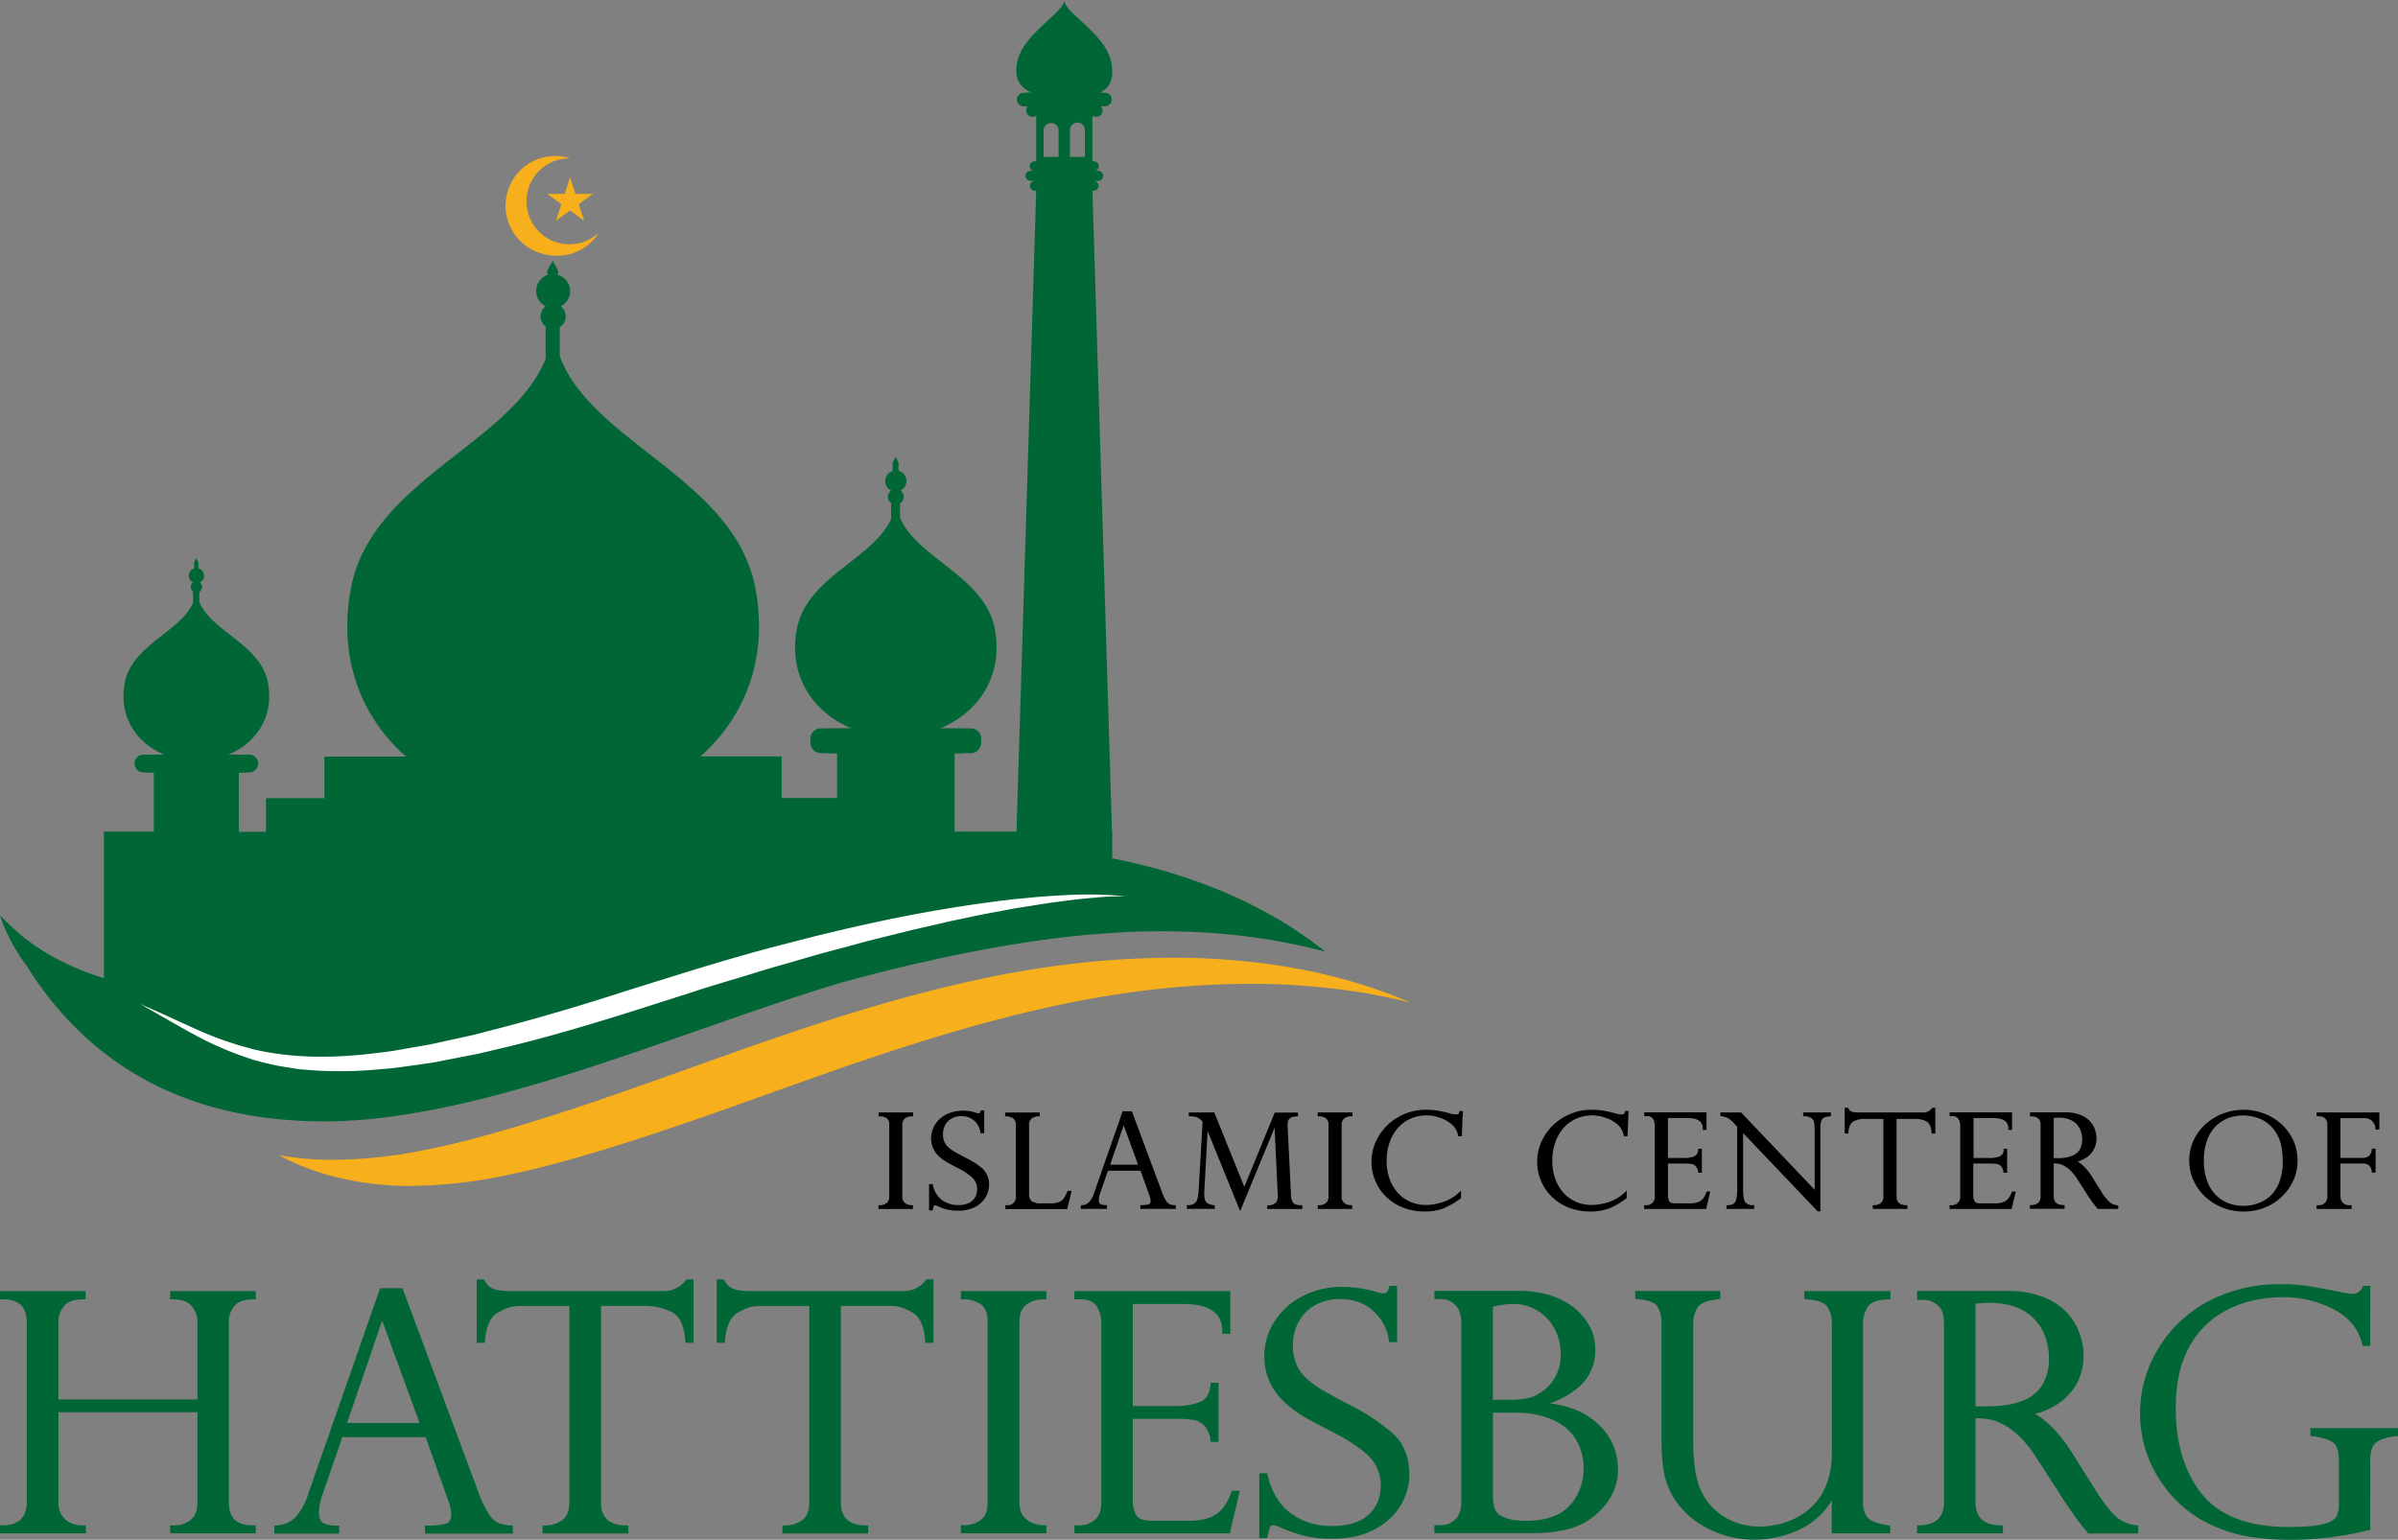 <svg xmlns="http://www.w3.org/2000/svg" viewBox="0 0 900 578.06"><rect x="0" y="0" width="900" height="578.06" fill="#808080" stroke="none"/><defs><style>.cls-1{fill:#006635;}.cls-2{fill:#f7b01b;}.cls-3{fill:#fff;}</style></defs><g id="Layer_2" data-name="Layer 2"><g id="Layer_1-2" data-name="Layer 1"><path d="M329.75,419.09h.52a4.37,4.37,0,0,1,2.52.72,3,3,0,0,1,.95,2.59v26.72a3,3,0,0,1-1,2.56,4,4,0,0,1-2.5.79h-.52v1.42h12.92v-1.42h-.52a4,4,0,0,1-2.47-.82,2.92,2.92,0,0,1-1-2.53V422.4a3,3,0,0,1,1-2.53,4.11,4.11,0,0,1,2.54-.78h.52v-1.44H329.75Z"/><path d="M362.22,434.56c-1.63-.85-2.94-1.57-3.9-2.13a14.21,14.21,0,0,1-2.43-1.76,6.18,6.18,0,0,1-1.49-2.08,7.71,7.71,0,0,1,.35-6.25,6.24,6.24,0,0,1,2.4-2.41,7.12,7.12,0,0,1,3.58-.89,7,7,0,0,1,5,1.78,7.06,7.06,0,0,1,2.22,4.18l.06.45h1.38v-8.57h-1.32l-.11.38c-.19.7-.5.7-.64.7a2.27,2.27,0,0,1-.95-.17,14.83,14.83,0,0,0-11.28.62,10.82,10.82,0,0,0-4.17,3.83,9.5,9.5,0,0,0-1.47,5,9.29,9.29,0,0,0,.84,4,9.75,9.75,0,0,0,2.24,3,17.46,17.46,0,0,0,2.72,2c.86.51,2.22,1.23,4,2.16a22.92,22.92,0,0,1,5.71,3.75,5.91,5.91,0,0,1,1.77,4.47,6.32,6.32,0,0,1-.62,2.65,5.15,5.15,0,0,1-2.17,2.21,8.63,8.63,0,0,1-4.3.93,10,10,0,0,1-6.13-1.88,9.4,9.4,0,0,1-3.37-5.56l-.09-.4h-1.36v9.85h1.36l.09-.4a9.25,9.25,0,0,1,.42-1.45c0-.05.18-.06.22-.06a3.89,3.89,0,0,1,.83.19,23,23,0,0,0,3.7,1.34,16.86,16.86,0,0,0,4.23.48,13.55,13.55,0,0,0,6.43-1.4,9.79,9.79,0,0,0,3.92-3.62,9,9,0,0,0,1.31-4.6,8,8,0,0,0-2.46-6.18A29.74,29.74,0,0,0,362.22,434.56Z"/><path d="M400.54,447.39a12.86,12.86,0,0,1-1.44,2.66,3.83,3.83,0,0,1-1.76,1.29,9.43,9.43,0,0,1-3.19.44h-3.23a6.54,6.54,0,0,1-3.69-.79,3.21,3.21,0,0,1-1-2.76V422.54a3,3,0,0,1,1-2.66,4.59,4.59,0,0,1,2.52-.79l.5,0v-1.42h-13v1.43h.5a4.43,4.43,0,0,1,2.53.81,3.1,3.1,0,0,1,1,2.64v26.58a3.26,3.26,0,0,1-.89,2.48,2.87,2.87,0,0,1-2.07.87h-1v1.42h23.21l1.68-6.82h-1.43Z"/><path d="M439.06,452.14a3.36,3.36,0,0,1-1.29-1.16,14.19,14.19,0,0,1-1.6-3.26l-11.35-30.5h-3.48l-10.7,30.65a9.41,9.41,0,0,1-1.86,3.41,4,4,0,0,1-2.68,1.19l-.48,0v1.37h9.84v-1.42h-.52a3.82,3.82,0,0,1-2-.41c-.36-.22-.55-.74-.55-1.53a8.83,8.83,0,0,1,.59-2.68l2.85-8.3h12.24l3.19,8.94a.93.93,0,0,0,.13.35,6.5,6.5,0,0,1,.45,2c0,1.11-.48,1.26-.66,1.32a9.14,9.14,0,0,1-2.74.31H428v1.42h13.28v-1.37l-.48,0A6.31,6.31,0,0,1,439.06,452.14Zm-11.93-14.89H416.66l5.07-14.78Z"/><path d="M485.3,451.49a4.87,4.87,0,0,1-.75-2.59l-1.3-26.15,0-.23,0-.15a6,6,0,0,1,.23-1.74,2.47,2.47,0,0,1,.9-.94,2.27,2.27,0,0,1,.81-.41c.3,0,.8-.11,1.49-.19l.46,0v-1.39h-8.72L467,445.59l-11.26-27.94h-9.57v1.41l.49,0q1.13.07,1.74.15a3.79,3.79,0,0,1,1.33.53,4.05,4.05,0,0,1,.76.53,4.43,4.43,0,0,1,.69.67l.18.25-1.5,25.71a20,20,0,0,1-.43,3.15,3.15,3.15,0,0,1-1.06,1.7,3.75,3.75,0,0,1-2.42.69h-.51v1.41H455.9v-1.35l-.44-.06a6.31,6.31,0,0,1-2.23-.66,2.32,2.32,0,0,1-1-1.34,9.17,9.17,0,0,1-.24-3l1.24-22.85,12.21,30.12,12.92-31.3,1.2,25a4.44,4.44,0,0,1-.61,3,4.14,4.14,0,0,1-2.87,1.11l-.47,0v1.37h13.17v-1.41h-.51C486.74,452.46,485.72,452.13,485.3,451.49Z"/><path d="M494.56,419.09h.52a4.35,4.35,0,0,1,2.52.72,3,3,0,0,1,1,2.59v26.72a3,3,0,0,1-1,2.56,4,4,0,0,1-2.5.79h-.52v1.42h12.92v-1.42H507a4,4,0,0,1-2.46-.82,2.9,2.9,0,0,1-1-2.53V422.4a3,3,0,0,1,1-2.53,4.08,4.08,0,0,1,2.53-.78h.52v-1.44H494.56Z"/><path d="M547.66,417.51a1.26,1.26,0,0,1-.34.72s-.2.16-1,.16a6.83,6.83,0,0,1-1.16-.13l-2.66-.69a30.19,30.19,0,0,0-7.22-.95A20.76,20.76,0,0,0,525,419.26a20,20,0,0,0-7.49,7.16,18.53,18.53,0,0,0-2.77,9.82A18.25,18.25,0,0,0,520,449.05a19,19,0,0,0,6.34,4.22,21.49,21.49,0,0,0,8.27,1.55,19.39,19.39,0,0,0,7.21-1.18,31,31,0,0,0,6.3-3.67l.22-.16V447l-.87.81a15.79,15.79,0,0,1-6,3.5c-4.84,1.55-8.81,1.32-12.1-.09a13.7,13.7,0,0,1-4.75-3.39,15.45,15.45,0,0,1-3.12-5.32,20.42,20.42,0,0,1-1.08-6.7,20.84,20.84,0,0,1,1.12-6.92,16.25,16.25,0,0,1,3.1-5.42,13.91,13.91,0,0,1,4.73-3.48,14.76,14.76,0,0,1,10.79-.43,12.62,12.62,0,0,1,4.63,2.51,6.91,6.91,0,0,1,2.41,4.08l.08.42h1.36l.4-9.45h-1.35Z"/><path d="M609.81,417.51a1.26,1.26,0,0,1-.34.72s-.2.16-1,.16a6.83,6.83,0,0,1-1.16-.13l-2.66-.69a30.13,30.13,0,0,0-7.22-.95,20.76,20.76,0,0,0-10.25,2.64,20,20,0,0,0-7.49,7.16,18.53,18.53,0,0,0-2.77,9.82,18.25,18.25,0,0,0,5.26,12.81,19,19,0,0,0,6.34,4.22,21.54,21.54,0,0,0,8.28,1.55,19.37,19.37,0,0,0,7.2-1.18,31,31,0,0,0,6.3-3.67l.22-.16V447l-.87.81a15.79,15.79,0,0,1-6,3.5c-4.84,1.55-8.81,1.32-12.1-.09a13.57,13.57,0,0,1-4.74-3.39,15.32,15.32,0,0,1-3.13-5.32,20.42,20.42,0,0,1-1.08-6.7,20.84,20.84,0,0,1,1.12-6.92,16.25,16.25,0,0,1,3.1-5.42,13.91,13.91,0,0,1,4.73-3.48,14.76,14.76,0,0,1,10.79-.43,12.62,12.62,0,0,1,4.63,2.51,6.91,6.91,0,0,1,2.41,4.08l.08.42h1.36l.4-9.45h-1.35Z"/><path d="M640.42,447.67a8.35,8.35,0,0,1-1.18,2.23,4.55,4.55,0,0,1-1.84,1.37,8,8,0,0,1-3.11.51h-5.57c-1.18,0-1.93-.26-2.21-.76a4.54,4.54,0,0,1-.5-2.19v-12h6.68a14,14,0,0,1,1.91.14,2.64,2.64,0,0,1,.92.21,2.79,2.79,0,0,1,1.05.82,3.73,3.73,0,0,1,.75,1.84l.07.43h1.34v-9h-1.37l-.05.47a2.56,2.56,0,0,1-1.5,2.41,9.52,9.52,0,0,1-3.45.59H626v-15h7.29c3.9,0,5.79,1.29,5.79,3.93v.52h1.39v-6.58H617.11v1.44h1a2.47,2.47,0,0,1,2.27,1,4.58,4.58,0,0,1,.69,2.54v26.53a3.07,3.07,0,0,1-1,2.56,3.21,3.21,0,0,1-2,.79h-1v1.42h23.27l1.53-6.56h-1.37Z"/><path d="M676.76,419.07l.49,0a4.4,4.4,0,0,1,2.61.72,2.7,2.7,0,0,1,1,1.72,24.14,24.14,0,0,1,.21,3.73V446.7l-27.45-28.89-.15-.16h-7.79V419l.43.07a9.24,9.24,0,0,1,2.34.67,9.85,9.85,0,0,1,2.48,2.12L652,423V445.8a20.31,20.31,0,0,1-.35,4.38,2.77,2.77,0,0,1-1,1.74,4.48,4.48,0,0,1-2.2.55l-.49,0v1.39h10.42v-1.4l-.49,0a3.59,3.59,0,0,1-2.89-1.13,3.83,3.83,0,0,1-.57-1.67,24.62,24.62,0,0,1-.22-3.92V425.39l28,29.39h1v-31.4a7,7,0,0,1,.41-2.72,2,2,0,0,1,1-1.1,8.11,8.11,0,0,1,2.12-.47l.45-.06v-1.38H676.76Z"/><path d="M725.06,416.1a4,4,0,0,1-3.36,1.55H697.43a12.38,12.38,0,0,1-1.47-.08,4.3,4.3,0,0,1-1-.25,2.12,2.12,0,0,1-.63-.39,5.37,5.37,0,0,1-.64-.8l-.16-.23h-1.19v9.64h1.39l0-.47c.18-2.1.82-3.46,1.88-4.05a8.93,8.93,0,0,1,4.32-.95h6.93v29.05a3,3,0,0,1-.95,2.54,4.28,4.28,0,0,1-2.54.81l-.5,0v1.4h13v-1.4l-.5,0c-2.44-.07-3.57-1.13-3.57-3.35V420.07h6.94a9,9,0,0,1,4.32.95c1.07.59,1.7,2,1.88,4.05l0,.47h1.41V415.9h-1.18Z"/><path d="M755,447.67a8.35,8.35,0,0,1-1.18,2.23,4.55,4.55,0,0,1-1.84,1.37,8,8,0,0,1-3.11.51h-5.57c-1.18,0-1.92-.26-2.2-.76a4.43,4.43,0,0,1-.51-2.19v-12h6.68a14,14,0,0,1,1.91.14,2.64,2.64,0,0,1,.92.21,2.72,2.72,0,0,1,1.05.82,3.73,3.73,0,0,1,.75,1.84l.07.43h1.34v-9H752l0,.47a2.58,2.58,0,0,1-1.51,2.41,9.48,9.48,0,0,1-3.45.59h-6.35v-15h7.29c3.9,0,5.79,1.29,5.79,3.93v.52h1.39v-6.58H731.73v1.44h1a2.47,2.47,0,0,1,2.27,1,4.58,4.58,0,0,1,.7,2.54v26.53a3.1,3.1,0,0,1-1,2.56,3.26,3.26,0,0,1-2,.79h-1v1.42H755l1.54-6.56h-1.37Z"/><path d="M792,451.49a16.91,16.91,0,0,1-3.53-4.42l-3.39-5.37a17.25,17.25,0,0,0-5.29-5.66,10.48,10.48,0,0,0,3.36-1.53,8.69,8.69,0,0,0,2.79-3.22,8.88,8.88,0,0,0,.9-3.9,10,10,0,0,0-.55-3.22,9.06,9.06,0,0,0-5.4-5.57,14.35,14.35,0,0,0-5.51-1H761.89v1.54h1a3.22,3.22,0,0,1,2.07.75,3.09,3.09,0,0,1,.89,2.55v26.63a3.53,3.53,0,0,1-.48,2,2.69,2.69,0,0,1-1.2,1,5.76,5.76,0,0,1-1.81.35l-.5,0v1.4h13v-1.4l-.5,0c-2.44-.07-3.57-1.13-3.57-3.35V436.76a13.88,13.88,0,0,1,1.71.13,7.84,7.84,0,0,1,2,.67,10.32,10.32,0,0,1,2.5,1.81,17,17,0,0,1,2.68,3.36l4.48,7,.07.08s.12.14.53.75.59.86.78,1.12l.81,1c.26.33.53.67.82,1l.16.19H795v-1.37l-.47,0A5.26,5.26,0,0,1,792,451.49Zm-11.34-27.58a9.35,9.35,0,0,1,.82,3.77,7.6,7.6,0,0,1-.9,3.86,5.75,5.75,0,0,1-2.87,2.38,13.89,13.89,0,0,1-5.3.87h-1.62V419.74a11.78,11.78,0,0,1,1.82-.12,9.91,9.91,0,0,1,5.31,1.24A7,7,0,0,1,780.66,423.91Z"/><path d="M856.11,421.91A20.84,20.84,0,0,0,849.6,418a21.76,21.76,0,0,0-15.27.06,21.06,21.06,0,0,0-6.57,4,18.65,18.65,0,0,0-4.5,6.11,17.81,17.81,0,0,0-1.61,7.49,18.05,18.05,0,0,0,2.71,9.6,19.73,19.73,0,0,0,7.4,7,21.22,21.22,0,0,0,10.33,2.58,20.69,20.69,0,0,0,10.22-2.58,19.77,19.77,0,0,0,7.3-7,17.92,17.92,0,0,0,2.69-9.47,18.39,18.39,0,0,0-1.65-7.78A19.06,19.06,0,0,0,856.11,421.91ZM842,418.76a17.53,17.53,0,0,1,6.32,1.31,12.9,12.9,0,0,1,5.86,5.12c1.7,2.55,2.56,6.15,2.56,10.71a21.46,21.46,0,0,1-1.34,8.06,13.8,13.8,0,0,1-3.48,5.17,13.31,13.31,0,0,1-4.73,2.73,16.39,16.39,0,0,1-10.61-.06,13.19,13.19,0,0,1-4.77-3,14.15,14.15,0,0,1-3.41-5.33,21.85,21.85,0,0,1-1.25-7.74,21.06,21.06,0,0,1,1.5-8.47A13.79,13.79,0,0,1,832.5,422a13.65,13.65,0,0,1,4.77-2.58A17.32,17.32,0,0,1,842,418.76Z"/><path d="M869.46,417.65v1.44h1a3.45,3.45,0,0,1,2.13.72,3.23,3.23,0,0,1,.89,2.68v26.63a3.41,3.41,0,0,1-.87,2.44,2.79,2.79,0,0,1-2.15.91h-1v1.42h13.12v-1.42h-1.05a3,3,0,0,1-2.2-.91,3.24,3.24,0,0,1-.92-2.44V436.8h7.88a4.07,4.07,0,0,1,2.94.8,3.68,3.68,0,0,1,.92,2.18l.05.46h1.39v-9h-1.37l-.07.44a4.18,4.18,0,0,1-1,2.27,4,4,0,0,1-2.88.76h-7.88V419.78h8.49a4.47,4.47,0,0,1,3.49,1.13,4.55,4.55,0,0,1,1.16,2.66l0,.47H893v-6.39Z"/><path class="cls-1" d="M64.85,484.7h-1v3.1h1c3.19,0,5.55.82,7,2.44a9.13,9.13,0,0,1,2.24,6.43V525.4H21.93V496.67a9.18,9.18,0,0,1,2.21-6.46c1.44-1.6,3.8-2.41,7-2.41h1v-3.1H0v3.1H1c6.17,0,9.05,2.82,9.05,8.87v67.25c0,2.84-.75,5-2.29,6.48S4,572.67,1,572.67H0v3H32.21v-3h-1a9.58,9.58,0,0,1-6.79-2.29,8.27,8.27,0,0,1-2.46-6.46V530.19H74.1v33.86c0,2.89-.78,5-2.39,6.44a9.94,9.94,0,0,1-6.86,2.18h-1v3H96v-3H95c-6.23,0-9.12-2.78-9.12-8.75V496.67a9.29,9.29,0,0,1,2.18-6.47c1.41-1.59,3.75-2.4,6.94-2.4h1v-3.1H64.85Z"/><path class="cls-1" d="M187.11,571.8a8.52,8.52,0,0,1-3.36-3,36.58,36.58,0,0,1-4.1-8.32l-28.34-76.19-.25-.67h-8.4l-.24.69-26.74,76.56a24,24,0,0,1-4.75,8.71,10.44,10.44,0,0,1-7,3.09l-.94.09v3h24.31v-3h-1a9.84,9.84,0,0,1-5.11-1.08c-1-.62-1.5-2-1.5-4.1a22.45,22.45,0,0,1,1.49-6.85l7.28-21.16h31.3l8.13,22.8a2.74,2.74,0,0,0,.33.91,16.67,16.67,0,0,1,1.13,5.08c0,2.69-1.06,3.34-1.85,3.61a24,24,0,0,1-7,.79h-1v3h33v-3l-.95-.08A16.48,16.48,0,0,1,187.11,571.8Zm-29.64-37.59H130.26l13.17-38.42Z"/><path class="cls-1" d="M258.17,480.3h-.51l-.31.4a10.27,10.27,0,0,1-8.69,4H191.53a28.93,28.93,0,0,1-3.75-.2,10.2,10.2,0,0,1-2.59-.65,5.48,5.48,0,0,1-1.69-1,12.78,12.78,0,0,1-1.65-2.06l-.31-.45h-2.61v23.8h3l.08-.94c.48-5.4,2.13-8.92,4.9-10.45,3.07-1.69,4.61-2.43,9-2.43h17.79v73.64c0,3.15-.84,5.38-2.51,6.63a11.18,11.18,0,0,1-6.57,2.12l-1,0v3h32.22v-3l-1,0c-6.33-.19-9.28-3-9.28-8.75V490.28h15.71a22.94,22.94,0,0,1,11.07,2.44c2.79,1.52,4.42,5,4.86,10.43l.08,1h3V480.3h-2.07Z"/><path class="cls-1" d="M348.22,480.3h-.51l-.31.4a10.29,10.29,0,0,1-8.69,4H281.58a29,29,0,0,1-3.76-.2,10.2,10.2,0,0,1-2.59-.65,5.42,5.42,0,0,1-1.68-1,12.74,12.74,0,0,1-1.66-2.06l-.3-.45H269v23.8h3l.09-.94c.48-5.4,2.13-8.92,4.9-10.45,3.07-1.69,4.61-2.43,8.94-2.43h17.8v73.64c0,3.15-.85,5.38-2.52,6.63a11.16,11.16,0,0,1-6.57,2.12l-1,0v3h32.21v-3l-1,0c-6.33-.19-9.27-3-9.27-8.75V490.28h17.79c4.34,0,5.89.75,9,2.44,2.79,1.52,4.42,5,4.86,10.43l.08,1h3V480.3h-2.06Z"/><path class="cls-1" d="M361.63,484.7h-1v3.1h1a11.26,11.26,0,0,1,6.51,1.87c1.69,1.16,2.54,3.43,2.54,6.76v67.49c0,3.19-.84,5.38-2.58,6.7a10.44,10.44,0,0,1-6.47,2h-1v3h32.09v-3h-1a10.55,10.55,0,0,1-6.39-2.12c-1.83-1.36-2.73-3.52-2.73-6.63V496.43c0-3.15.84-5.31,2.55-6.6a10.6,10.6,0,0,1,6.57-2h1v-3.1H361.63Z"/><path class="cls-1" d="M463.05,559.69h-.72l-.25.68a21.89,21.89,0,0,1-3,5.7,11.51,11.51,0,0,1-4.76,3.54,20.58,20.58,0,0,1-8,1.31H432.27c-3.1,0-5-.7-5.81-2.07a11.38,11.38,0,0,1-1.32-5.65V532.66h17.15A30.48,30.48,0,0,1,447,533h.16a6.9,6.9,0,0,1,2.43.54,7.41,7.41,0,0,1,2.77,2.16,9.57,9.57,0,0,1,1.94,4.77l.15.86h2.88V519.12h-2.94l-.09.93c-.35,3.35-1.65,5.42-4,6.32a24.21,24.21,0,0,1-8.81,1.5H425.14V489.55h18.7c10,0,14.9,3.34,14.9,10.2v1h3V484.7h-58.5v3.1h2.32c2.91,0,4.87.84,6,2.55a11.82,11.82,0,0,1,1.79,6.56v67c0,3.12-.84,5.36-2.5,6.68a8.5,8.5,0,0,1-5.27,2.07h-2.32v3h58.28l.19-.8L465,561l.3-1.27h-2.21Z"/><path class="cls-1" d="M506.4,527.38c-4.11-2.15-7.43-4-9.85-5.37a37,37,0,0,1-6.18-4.49,15.52,15.52,0,0,1-3.83-5.35,17.71,17.71,0,0,1-1.3-7,18.38,18.38,0,0,1,2.19-9,16,16,0,0,1,6.16-6.18,18.37,18.37,0,0,1,9.19-2.28c5.27,0,9.56,1.54,12.75,4.58a18,18,0,0,1,5.7,10.71l.12.89h3V482.77h-2.85l-.21.76c-.56,2-1.5,2-1.9,2a5.52,5.52,0,0,1-2.32-.39l-.07,0-.07,0a45.17,45.17,0,0,0-13.09-2,31.84,31.84,0,0,0-15.21,3.6,26.84,26.84,0,0,0-10.42,9.57,23.78,23.78,0,0,0-3.69,12.56,23.35,23.35,0,0,0,2.1,10.08,24.35,24.35,0,0,0,5.6,7.59,42,42,0,0,0,6.82,5.14c2.2,1.29,5.61,3.13,10.15,5.46,6.48,3.25,11.35,6.44,14.5,9.51A15.25,15.25,0,0,1,518.2,558a16.18,16.18,0,0,1-1.58,6.81,13.26,13.26,0,0,1-5.59,5.7c-2.72,1.59-6.42,2.39-11,2.39a25.41,25.41,0,0,1-15.64-4.8c-4.24-3.18-7.14-8-8.61-14.2l-.19-.8h-2.95v24.35h2.95l.19-.8a23.34,23.34,0,0,1,1.05-3.73c0-.08.14-.3.83-.3a9.26,9.26,0,0,1,2.27.54,57.73,57.73,0,0,0,9.23,3.32,42.42,42.42,0,0,0,10.61,1.21c6.35,0,11.77-1.18,16.11-3.5a24.6,24.6,0,0,0,9.81-9.05,22.37,22.37,0,0,0,3.26-11.49c0-6.47-2.05-11.65-6.11-15.4A75.47,75.47,0,0,0,506.4,527.38Z"/><path class="cls-1" d="M603.59,539.08a25.26,25.26,0,0,0-4.43-5A27.28,27.28,0,0,0,593,530a33.1,33.1,0,0,0-7.3-2.44c-1.29-.28-2.62-.52-4-.73a32.55,32.55,0,0,0,11.14-6.36,17.87,17.87,0,0,0,5.87-13.81,18.31,18.31,0,0,0-2-8.54,22.46,22.46,0,0,0-5.75-7,27.52,27.52,0,0,0-9.05-4.78,37.81,37.81,0,0,0-11.56-1.71h-32v3.1h2.19a7.38,7.38,0,0,1,5.76,2.29c1.42,1.55,2.14,3.8,2.14,6.7v67.13c0,3-.77,5.17-2.28,6.59a7.71,7.71,0,0,1-5.49,2.16h-2.32v3h36.44c8.19,0,14.73-1.24,19.44-3.68a28.36,28.36,0,0,0,9-7.9,20.21,20.21,0,0,0,4-12.58,22.94,22.94,0,0,0-.95-6.54A21.7,21.7,0,0,0,603.59,539.08Zm-19.73-22.45a16.09,16.09,0,0,1-4,5,22.68,22.68,0,0,1-4.08,2.55c-2,.89-5.48,1.35-10.36,1.35h-5.13V490.64a29.8,29.8,0,0,1,7.38-1.09A17.89,17.89,0,0,1,575,491a17.52,17.52,0,0,1,5.77,4.11,18.34,18.34,0,0,1,3.71,6,20.42,20.42,0,0,1,1.28,7.21A16.83,16.83,0,0,1,583.86,516.63Zm-22.92,49.73a17.32,17.32,0,0,1-.62-5v-31H569a35.58,35.58,0,0,1,10.62,1.52,23.32,23.32,0,0,1,8,4.12,18.33,18.33,0,0,1,4.93,6.49,20.8,20.8,0,0,1,1.8,8.75,21.09,21.09,0,0,1-3.62,12c-3.46,5.11-9.42,7.7-17.71,7.7-4,0-7-.49-8.84-1.45A5.94,5.94,0,0,1,560.94,566.36Z"/><path class="cls-1" d="M678.19,484.7h-1v3l1,.08c4.09.33,6.68,1.31,7.69,2.9a10.94,10.94,0,0,1,1.64,6v48.6c0,10.68-3.79,18.53-11.28,23.34a26.45,26.45,0,0,1-8.1,3.49,33.14,33.14,0,0,1-7.54,1,25.22,25.22,0,0,1-13.46-3.65,22.66,22.66,0,0,1-8.86-10.11c-1.86-4.07-2.8-10.53-2.8-19.19V496.67a10.62,10.62,0,0,1,1.64-5.79c1-1.6,3.57-2.64,7.59-3.08l.93-.11v-3H613.72v3l1,.07c3.86.29,6.39,1.23,7.33,2.72a11.45,11.45,0,0,1,1.54,6.15v44.25a77.78,77.78,0,0,0,.72,10.74,28,28,0,0,0,3.53,10.18,31.34,31.34,0,0,0,12.25,11.56,37.66,37.66,0,0,0,18.66,4.66,38.54,38.54,0,0,0,17.6-4.28,27.1,27.1,0,0,0,11.12-10.49v12.42h21.93v-2.88l-.86-.15a27.66,27.66,0,0,1-5.23-1.33,5.8,5.8,0,0,1-3-2.45,9.48,9.48,0,0,1-1.1-5V496.55a11.33,11.33,0,0,1,1.72-5.81c1-1.77,3.59-2.75,7.57-2.94l1,0V484.7h-31.3Z"/><path class="cls-1" d="M795.14,570.14c-2.21-1.53-5.24-5.3-9-11.24l-8.55-13.58c-4.23-6.75-8.88-11.63-13.83-14.53a26.09,26.09,0,0,0,9-4,21.39,21.39,0,0,0,7-8A22,22,0,0,0,782,509a25.32,25.32,0,0,0-1.38-8.05,23.35,23.35,0,0,0-4.56-7.81,23.71,23.71,0,0,0-8.94-6.1,35.84,35.84,0,0,0-13.8-2.38H719.51V488h2.32a8.44,8.44,0,0,1,5.4,2c1.57,1.23,2.37,3.48,2.37,6.67v67.25a9.24,9.24,0,0,1-1.27,5.19,6.76,6.76,0,0,1-3.15,2.64,14.1,14.1,0,0,1-4.68.92l-1,0v3h32.22v-3l-1,0c-6.33-.19-9.28-3-9.28-8.75V532.43a37.62,37.62,0,0,1,4.63.34,19.7,19.7,0,0,1,5.27,1.72,25.69,25.69,0,0,1,6.38,4.62,43.78,43.78,0,0,1,6.81,8.53l11.32,17.57.06.11.1.08s.28.32,1.36,1.92c.84,1.23,1.48,2.15,1.91,2.76.76,1,1.44,1.84,2.08,2.66s1.38,1.75,2.08,2.59l.31.38H802.5v-3l-1-.09A13.42,13.42,0,0,1,795.14,570.14ZM769,509.77a19.73,19.73,0,0,1-2.31,9.9,14.75,14.75,0,0,1-7.37,6.11c-3.48,1.47-8,2.21-13.51,2.21h-4.37V489.48a29.37,29.37,0,0,1,4.88-.35c5.68,0,10.24,1.07,13.55,3.19a18,18,0,0,1,7,7.82A23.62,23.62,0,0,1,769,509.77Z"/><path class="cls-1" d="M899,536.14H867.14v3l.92.1c3.37.39,5.9,1.16,7.53,2.3,1.47,1,2.22,3.33,2.22,6.82v16.3a9.53,9.53,0,0,1-1,4.84c-.64,1.07-2.3,2-4.81,2.67-2.73.74-7.09,1.11-13,1.11-14.82,0-25.69-4-32.33-12.06s-10.08-19-10.08-32.54c0-8.5,1.39-15.62,4.14-21.19a33,33,0,0,1,10.33-12.74,39.14,39.14,0,0,1,12.87-6.09A51,51,0,0,1,856.36,487a41.07,41.07,0,0,1,19.75,4.67c5.61,3,9.11,7.35,10.41,12.82l.19.8h2.88V482.77h-2.7l-.29.57a3.83,3.83,0,0,1-3.7,2.39,26.83,26.83,0,0,1-4.67-.7c-5.79-1.17-10.2-1.95-13.13-2.34a69.45,69.45,0,0,0-9.07-.58,58.45,58.45,0,0,0-21.91,4,49.51,49.51,0,0,0-16.77,10.85,48.63,48.63,0,0,0-10.5,15.58,46.11,46.11,0,0,0-3.65,17.91,45.43,45.43,0,0,0,9.66,28.34,44,44,0,0,0,14.88,12.61,55.27,55.27,0,0,0,16.11,5.47,99.08,99.08,0,0,0,15.53,1.22,120.83,120.83,0,0,0,29.43-3.59l.78-.2V548.71a15.1,15.1,0,0,1,.7-5.07,5.46,5.46,0,0,1,2.63-2.81,16.13,16.13,0,0,1,6.15-1.59l.93-.1v-3Z"/><path class="cls-1" d="M387.23,34.77h-1.1a2.56,2.56,0,0,0,0,5.12h26.6a2.56,2.56,0,0,0,.06-5.11c3.6-1.7,5.43-5,4.32-11.15C415.14,12.71,399.4,4.81,399.4,0c0,4.81-15.73,12.71-17.7,23.63C380.58,29.81,383.06,33.07,387.23,34.77Z"/><path class="cls-1" d="M61.77,283.35h-5.5a3.35,3.35,0,0,0-3.35,3.35h0a3.35,3.35,0,0,0,3.35,3.35H91.1a3.35,3.35,0,0,0,3.35-3.35h0a3.35,3.35,0,0,0-3.35-3.35H85.6c10.31-4.23,17.31-14,15-26.87-2.6-14.43-21-19.23-25.77-30.39v-3.88a2.11,2.11,0,0,0,1-1.8A2.14,2.14,0,0,0,75,218.7a2.86,2.86,0,0,0-.54-5.33v-2.23l-.81-1.61-.8,1.61v2.27a2.86,2.86,0,0,0-.4,5.29,2.12,2.12,0,0,0,0,3.41v4.29c-5,10.94-23,15.79-25.63,30.08C44.46,269.35,51.46,279.12,61.77,283.35Z"/><path class="cls-1" d="M319.74,273.52h-8.3a3.94,3.94,0,0,0-3.94,3.94v1.38a3.94,3.94,0,0,0,3.94,3.94H361a3.93,3.93,0,0,0,3.93-3.94v-1.38a3.93,3.93,0,0,0-3.93-3.94h-8.3c14.24-5.85,23.92-19.34,20.71-37.14-3.59-19.93-29-26.57-35.62-42V189a2.93,2.93,0,0,0,.2-4.85,3.95,3.95,0,0,0-.75-7.37v-3.08l-1.11-2.23L335,173.72v3.14a3.94,3.94,0,0,0-.55,7.31,2.93,2.93,0,0,0,0,4.71v6c-6.9,15.1-31.87,21.8-35.43,41.53C295.81,254.18,305.5,267.67,319.74,273.52Z"/><polygon class="cls-2" points="211.92 72.8 205.38 72.8 210.67 76.64 208.65 82.86 213.94 79.02 219.24 82.86 217.21 76.64 222.5 72.8 215.96 72.8 213.94 66.58 211.92 72.8"/><path class="cls-2" d="M202.73,95a20.22,20.22,0,0,0,6.8,1A18.24,18.24,0,0,0,221,91.68a19.45,19.45,0,0,0,2.1-2.06c.32-.37.62-.76.92-1.15a9.58,9.58,0,0,1,.79-1.17,16.13,16.13,0,1,1-11.09-27.85,2.36,2.36,0,0,1,.37,0A18.63,18.63,0,0,0,202.73,95Z"/><path class="cls-2" d="M514.64,370.77a208.24,208.24,0,0,0-32.58-7.95,261.31,261.31,0,0,0-40.65-3.25,327.34,327.34,0,0,0-46.52,3.25c-8.1,1.13-16.36,2.56-24.71,4.28l-6.27,1.36-6.26,1.45c-2.1.5-4.22,1-6.31,1.52L345,373.06c-16.86,4.43-33.9,9.77-50.9,15.56s-33.24,11.71-48.77,17.22-30.37,10.64-44.59,15C197.22,422,193.7,423,190.23,424s-6.89,2-10.25,2.89c-6.72,1.81-13.22,3.37-19.51,4.63a180,180,0,0,1-35.06,3.91,120.23,120.23,0,0,1-15.3-.91c-1.89-.24-3.73-.53-5.54-.85a92.83,92.83,0,0,0,20.93,8.08,111.74,111.74,0,0,0,13.64,2.57,118.47,118.47,0,0,0,15.3.9,179.31,179.31,0,0,0,35.06-3.9c6.28-1.26,12.78-2.82,19.5-4.63q5-1.34,10.26-2.89c3.47-1.05,7-2,10.54-3.16,14.21-4.39,29.06-9.5,44.59-15s31.75-11.44,48.76-17.22,34-11.13,50.91-15.56l6.31-1.63c2.09-.54,4.21-1,6.3-1.52l6.26-1.45,6.28-1.36q12.53-2.58,24.71-4.28a327.14,327.14,0,0,1,46.52-3.25,261.18,261.18,0,0,1,40.64,3.25c6.5,1.07,12.6,2.35,18.29,3.78C525,374.51,520.11,372.59,514.64,370.77Z"/><path class="cls-1" d="M493,353.92c-1.42-1.08-3.23-2.31-5.39-3.81S483,347,480,345.29a171.63,171.63,0,0,0-22.46-11.16A209,209,0,0,0,425.58,324c-2.65-.63-5.36-1.2-8.15-1.75v-10h-.08L410,71.62h.58a1.87,1.87,0,0,0,0-3.73h1.6A1.88,1.88,0,0,0,414,66a1.86,1.86,0,0,0-1.88-1.86h-.91a1.87,1.87,0,0,0-.69-3.6H410V43.4a2.43,2.43,0,0,0,1.41.47,2.38,2.38,0,0,0,2.38-2.37,2.4,2.4,0,0,0-.63-1.59h1.52a2.55,2.55,0,1,0,0-5.1H384.22a2.55,2.55,0,1,0,0,5.1h1.5a2.42,2.42,0,0,0-.59,1.59,2.35,2.35,0,0,0,2.36,2.37,2.46,2.46,0,0,0,1.41-.47V60.56h-.56a1.86,1.86,0,0,0-.66,3.6h-.95A1.86,1.86,0,0,0,384.86,66a1.88,1.88,0,0,0,1.87,1.87h1.61a1.87,1.87,0,0,0,0,3.73h.56l-7.4,240.59H358.26V282.76h6.08a3.94,3.94,0,0,0,3.93-4v-1.38a3.92,3.92,0,0,0-3.93-3.92H308.07a3.91,3.91,0,0,0-3.92,3.92v1.38a3.94,3.94,0,0,0,3.92,4h6.08v16.83H293.37V284h-30.5c16.41-14.54,25.49-36.29,20.74-62.65-7.5-41.45-61.2-54.78-73.51-87.53v-11a4.78,4.78,0,0,0,2.23-4,4.72,4.72,0,0,0-1.89-3.79,6.43,6.43,0,0,0,3.54-5.74,6.35,6.35,0,0,0-4.74-6.15,1.89,1.89,0,0,0,0-1.92c-.56-1.34-1.79-2.82-1.79-3.57,0,.75-1.22,2.19-1.79,3.51a1.88,1.88,0,0,0,0,2,6.41,6.41,0,0,0-.87,11.83,4.73,4.73,0,0,0,0,7.59v12.13c-12.9,32.12-65.78,45.57-73.19,86.68-4.75,26.36,4.33,48.11,20.75,62.65H121.76v15.62H99.82v12.62H89.65V290h3.89a3.35,3.35,0,0,0,0-6.7H53.84a3.35,3.35,0,1,0,0,6.7h3.89v22.19H39v55c-1-.28-1.9-.58-2.83-.88a94.23,94.23,0,0,1-20.56-9.66c-1.34-.87-2.63-1.66-3.74-2.53s-2.27-1.63-3.22-2.42S6.72,350.16,6,349.45s-1.53-1.38-2.17-2-1.18-1.14-1.64-1.6L1,344.67l-1-.95c0,.1.2.52.46,1.27.15.42.35.95.58,1.6s.51,1.37.91,2.18.78,1.75,1.25,2.76,1.09,2.06,1.71,3.25,1.42,2.36,2.24,3.68,1.77,2.65,2.81,4.07a.4.4,0,0,0,.1.15C30.6,395.54,65,421,121.72,421c59.55,0,135.09-34.66,194.6-52.26l.75-.2,5.69-1.52q11.33-3,22.2-5.5c2.1-.41,3.9-.81,5.44-1.21,12.51-2.76,24.55-5,36-6.71A356.89,356.89,0,0,1,423,349.92a277.29,277.29,0,0,1,30.68.27,235.88,235.88,0,0,1,23.47,2.73c3.25.52,6.12,1.13,8.63,1.61s4.6,1,6.32,1.42c3.22.8,5,1.22,5.21,1.26C497.1,357,495.65,355.9,493,353.92ZM407.17,48.83v10.1h-5.6V48.83a2.8,2.8,0,1,1,5.6,0Zm-15.49,0a2.81,2.81,0,0,1,5.61,0v10.1h-5.61Z"/><path class="cls-3" d="M52.44,376.85c3.64,1.61,7.3,3.2,10.92,4.87s7.24,3.32,10.86,4.95a128.78,128.78,0,0,0,22.29,7.59c15.27,3.35,31.08,2.91,46.62.85,3.9-.37,7.77-1.18,11.64-1.85l5.82-1c1.93-.34,3.85-.82,5.78-1.23l11.56-2.54,11.48-3c15.3-4,30.48-8.58,45.57-13.47,15.18-4.7,30.43-9.62,45.81-13.91,3.84-1.11,7.7-2.13,11.57-3.13l11.59-3c7.76-1.94,15.54-3.78,23.35-5.46q23.43-5.13,47.25-8.22l6-.71,6-.57c4-.41,8-.67,12-.89a150.77,150.77,0,0,1,23.95.36,105.35,105.35,0,0,0-11.92.55c-4,.3-7.9.79-11.84,1.29s-7.86,1.06-11.77,1.75L381,341l-5.85,1.11-5.84,1.09-5.83,1.21-5.82,1.22c-1.94.41-3.87.89-5.8,1.33-3.86.93-7.74,1.72-11.59,2.69l-11.54,2.87c-3.86.92-7.67,2.05-11.5,3.07s-7.68,2-11.49,3.09L294.3,362c-3.82,1.08-7.63,2.18-11.41,3.38-7.58,2.37-15.23,4.47-22.76,7l-22.72,7.26c-15.25,4.78-30.58,9.4-46.16,13.18l-11.7,2.77-11.83,2.32c-2,.37-3.93.81-5.92,1.11l-6,.86c-4,.53-8,1.21-12,1.43a159.53,159.53,0,0,1-24.25.65l-6.08-.44c-2-.15-4-.58-6-.86A99.12,99.12,0,0,1,95.53,398a123.57,123.57,0,0,1-22.27-9.38C66.22,384.82,59.39,380.75,52.44,376.85Z"/></g></g></svg>